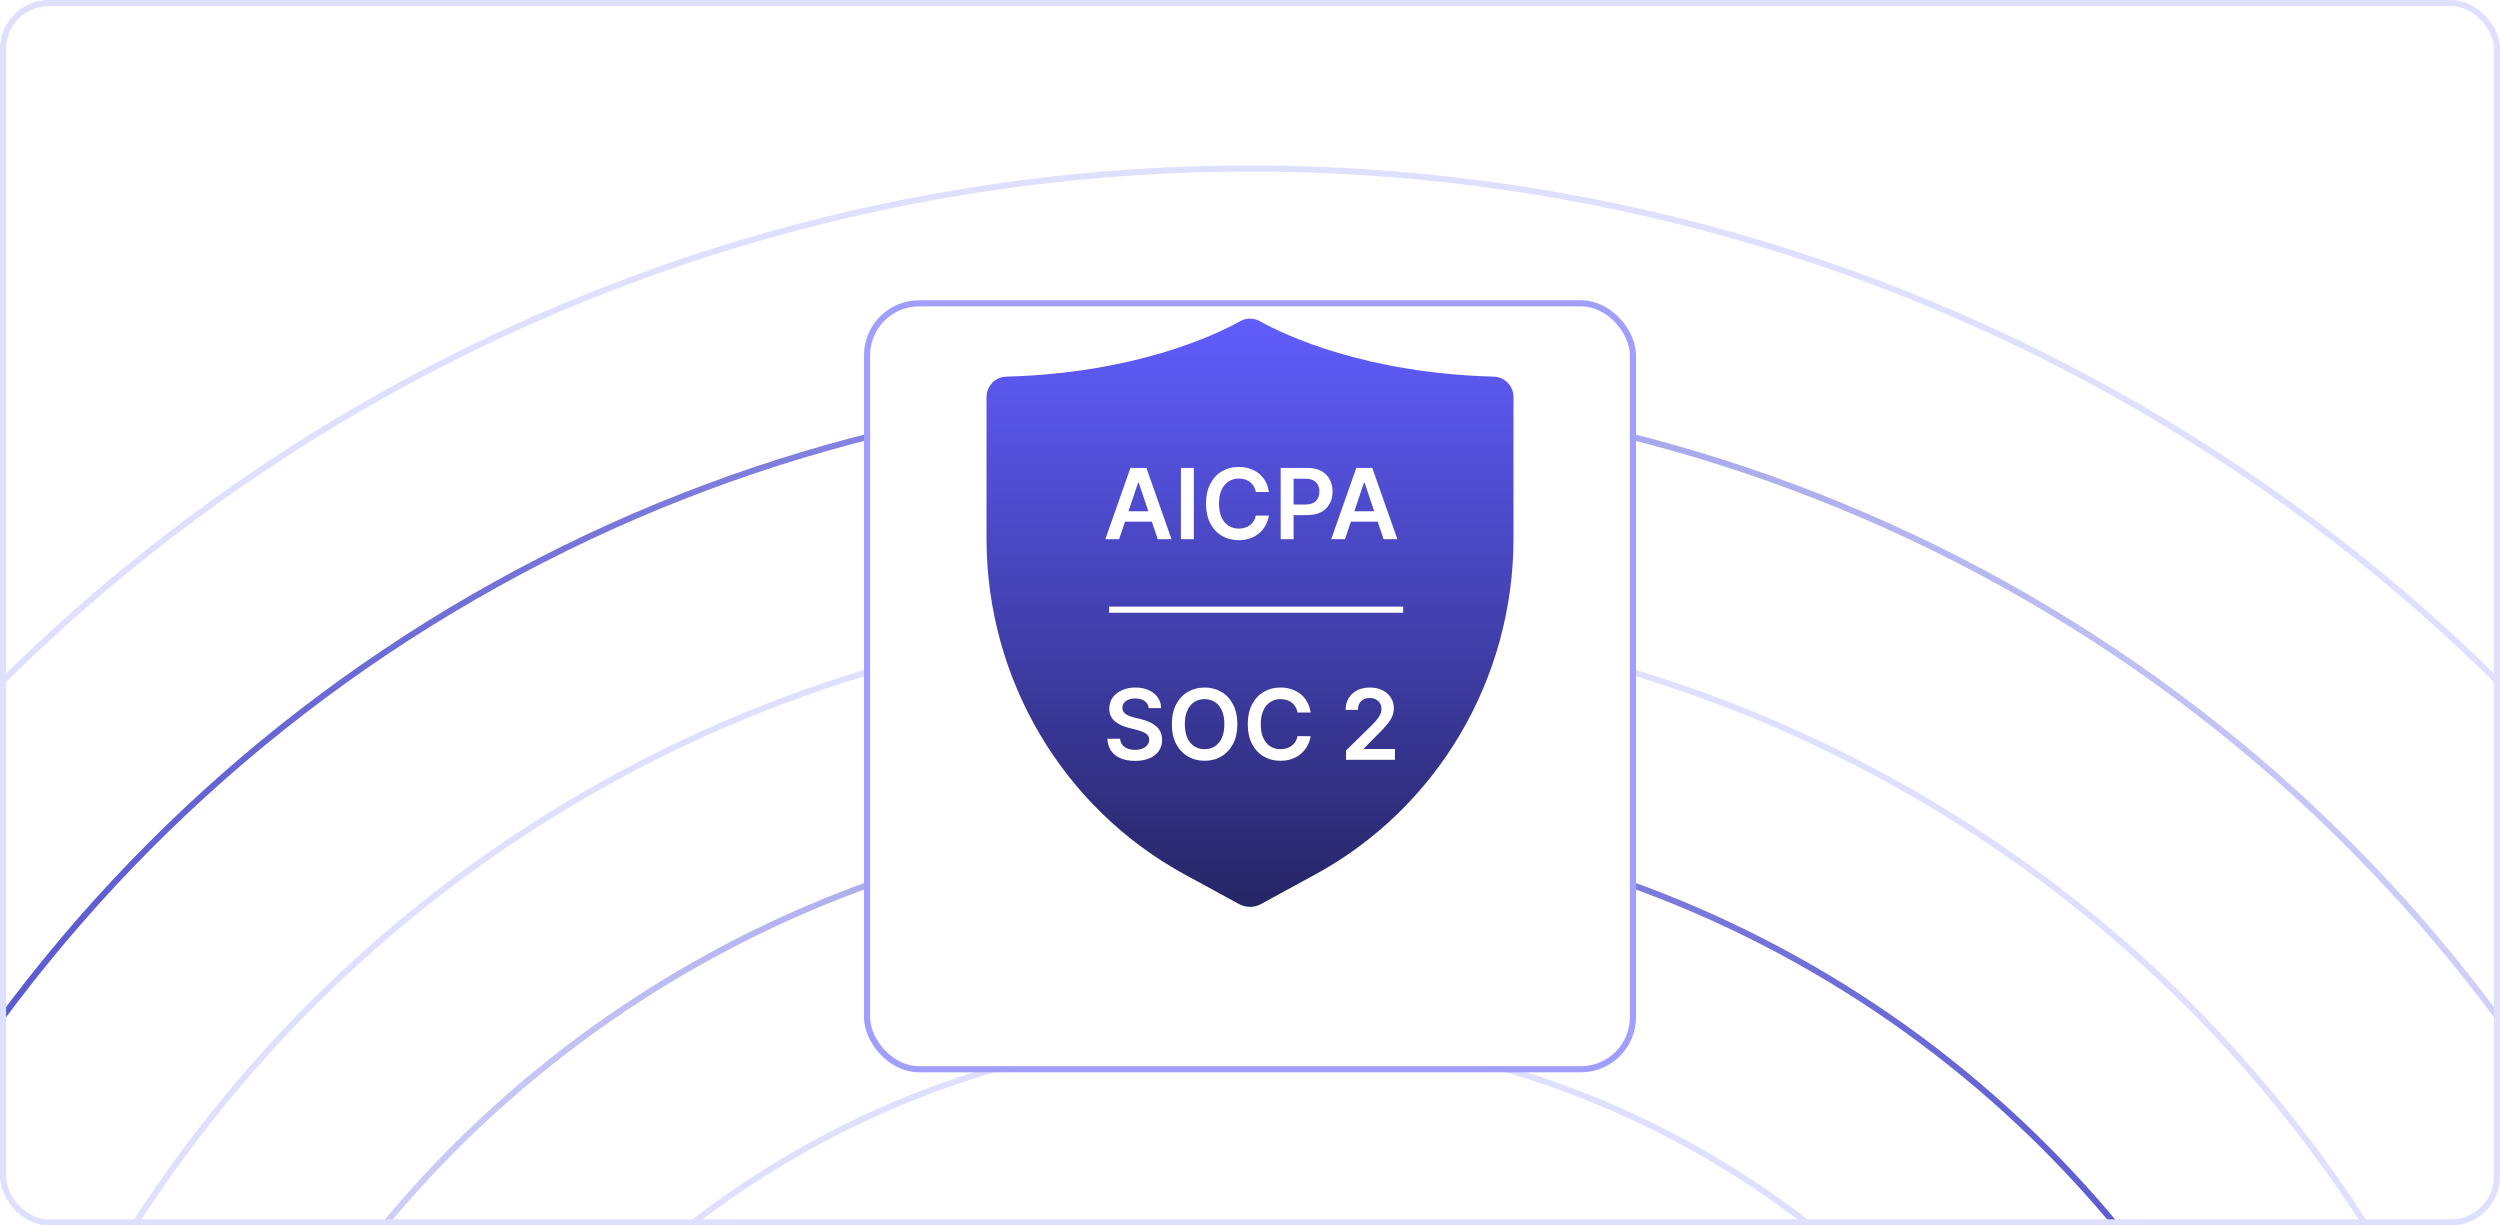 <svg width="408" height="200" viewBox="0 0 408 200" fill="none" xmlns="http://www.w3.org/2000/svg">
<g clip-path="url(#clip0_750_65)">
<rect width="408" height="200" rx="8" fill="white"/>
<circle cx="204" cy="317" r="289.5" stroke="#DFDFFF"/>
<circle cx="204" cy="317" r="253.5" stroke="url(#paint0_linear_750_65)"/>
<circle cx="204" cy="317" r="216.5" stroke="#DFDFFF"/>
<circle cx="204" cy="317" r="183.5" stroke="url(#paint1_linear_750_65)"/>
<circle cx="204" cy="317" r="148.5" stroke="#DFDFFF"/>
<g filter="url(#filter0_dd_750_65)">
<rect x="142" y="38" width="124" height="124" rx="8" fill="white"/>
<rect x="141.5" y="37.5" width="125" height="125" rx="8.5" stroke="#A09EFE"/>
</g>
<path d="M205.78 147.544L214.651 142.711C234.576 131.859 247 110.814 247 87.921V64.811C247 63.013 245.592 61.519 243.814 61.47C222.85 60.895 209.846 54.774 205.565 52.404C204.592 51.865 203.411 51.865 202.437 52.404C198.156 54.774 185.15 60.895 164.186 61.47C162.408 61.519 161 63.013 161 64.811V87.924C161 110.816 173.424 131.859 193.349 142.714L202.22 147.547C203.331 148.151 204.669 148.151 205.78 147.547V147.544Z" fill="url(#paint2_linear_750_65)"/>
<path d="M182.642 88H180.392L184.489 76.364H187.091L191.193 88H188.943L185.835 78.75H185.744L182.642 88ZM182.716 83.438H188.852V85.131H182.716V83.438ZM194.834 76.364V88H192.726V76.364H194.834ZM207.077 80.29H204.952C204.891 79.941 204.779 79.633 204.616 79.364C204.454 79.091 204.251 78.86 204.009 78.671C203.766 78.481 203.49 78.339 203.179 78.244C202.872 78.146 202.541 78.097 202.185 78.097C201.552 78.097 200.991 78.256 200.503 78.574C200.014 78.888 199.632 79.35 199.355 79.96C199.079 80.566 198.94 81.307 198.94 82.182C198.94 83.072 199.079 83.822 199.355 84.432C199.635 85.038 200.018 85.496 200.503 85.807C200.991 86.114 201.55 86.267 202.179 86.267C202.527 86.267 202.853 86.222 203.156 86.131C203.463 86.036 203.738 85.898 203.98 85.716C204.226 85.534 204.433 85.311 204.599 85.046C204.77 84.78 204.887 84.477 204.952 84.136L207.077 84.148C206.997 84.701 206.825 85.22 206.56 85.704C206.298 86.189 205.955 86.617 205.531 86.989C205.107 87.356 204.611 87.644 204.043 87.852C203.474 88.057 202.844 88.159 202.151 88.159C201.128 88.159 200.215 87.922 199.412 87.449C198.609 86.975 197.976 86.292 197.514 85.398C197.052 84.504 196.821 83.432 196.821 82.182C196.821 80.928 197.054 79.856 197.52 78.966C197.986 78.072 198.62 77.388 199.423 76.915C200.226 76.441 201.135 76.204 202.151 76.204C202.798 76.204 203.401 76.296 203.957 76.477C204.514 76.659 205.01 76.926 205.446 77.278C205.882 77.627 206.24 78.055 206.52 78.562C206.804 79.066 206.99 79.642 207.077 80.29ZM209.007 88V76.364H213.371C214.265 76.364 215.015 76.53 215.621 76.864C216.231 77.197 216.691 77.655 217.001 78.239C217.316 78.818 217.473 79.477 217.473 80.216C217.473 80.962 217.316 81.625 217.001 82.204C216.687 82.784 216.223 83.24 215.609 83.574C214.996 83.903 214.24 84.068 213.342 84.068H210.45V82.335H213.058C213.581 82.335 214.009 82.244 214.342 82.062C214.676 81.881 214.922 81.631 215.081 81.312C215.244 80.994 215.325 80.629 215.325 80.216C215.325 79.803 215.244 79.439 215.081 79.125C214.922 78.811 214.674 78.566 214.337 78.392C214.003 78.214 213.573 78.125 213.047 78.125H211.115V88H209.007ZM219.501 88H217.251L221.348 76.364H223.95L228.053 88H225.803L222.695 78.75H222.604L219.501 88ZM219.575 83.438H225.712V85.131H219.575V83.438Z" fill="white"/>
<path d="M187.472 115.562C187.419 115.066 187.195 114.68 186.801 114.403C186.411 114.127 185.903 113.989 185.278 113.989C184.839 113.989 184.462 114.055 184.148 114.188C183.833 114.32 183.593 114.5 183.426 114.727C183.259 114.955 183.174 115.214 183.17 115.506C183.17 115.748 183.225 115.958 183.335 116.136C183.449 116.314 183.602 116.466 183.795 116.591C183.989 116.712 184.203 116.814 184.438 116.898C184.672 116.981 184.909 117.051 185.148 117.108L186.239 117.381C186.678 117.483 187.1 117.621 187.506 117.795C187.915 117.97 188.28 118.189 188.602 118.455C188.928 118.72 189.186 119.04 189.375 119.415C189.564 119.79 189.659 120.229 189.659 120.733C189.659 121.415 189.485 122.015 189.136 122.534C188.788 123.049 188.284 123.453 187.625 123.744C186.97 124.032 186.176 124.176 185.244 124.176C184.339 124.176 183.553 124.036 182.886 123.756C182.223 123.475 181.705 123.066 181.33 122.528C180.958 121.991 180.758 121.335 180.727 120.562H182.801C182.831 120.968 182.956 121.305 183.176 121.574C183.396 121.843 183.682 122.044 184.034 122.176C184.39 122.309 184.788 122.375 185.227 122.375C185.686 122.375 186.087 122.307 186.432 122.17C186.78 122.03 187.053 121.837 187.25 121.591C187.447 121.341 187.547 121.049 187.551 120.716C187.547 120.413 187.458 120.163 187.284 119.966C187.11 119.765 186.866 119.598 186.551 119.466C186.241 119.33 185.877 119.208 185.46 119.102L184.136 118.761C183.178 118.515 182.42 118.142 181.864 117.642C181.311 117.138 181.034 116.47 181.034 115.636C181.034 114.951 181.22 114.35 181.591 113.835C181.966 113.32 182.475 112.92 183.119 112.636C183.763 112.348 184.492 112.205 185.307 112.205C186.133 112.205 186.856 112.348 187.477 112.636C188.102 112.92 188.593 113.316 188.949 113.824C189.305 114.328 189.489 114.907 189.5 115.562H187.472ZM201.936 118.182C201.936 119.436 201.701 120.509 201.232 121.403C200.766 122.294 200.129 122.975 199.322 123.449C198.519 123.922 197.608 124.159 196.589 124.159C195.571 124.159 194.658 123.922 193.851 123.449C193.048 122.972 192.411 122.288 191.942 121.398C191.476 120.504 191.243 119.432 191.243 118.182C191.243 116.928 191.476 115.856 191.942 114.966C192.411 114.072 193.048 113.388 193.851 112.915C194.658 112.441 195.571 112.205 196.589 112.205C197.608 112.205 198.519 112.441 199.322 112.915C200.129 113.388 200.766 114.072 201.232 114.966C201.701 115.856 201.936 116.928 201.936 118.182ZM199.817 118.182C199.817 117.299 199.679 116.555 199.402 115.949C199.129 115.339 198.75 114.879 198.266 114.568C197.781 114.254 197.222 114.097 196.589 114.097C195.957 114.097 195.398 114.254 194.913 114.568C194.429 114.879 194.048 115.339 193.771 115.949C193.499 116.555 193.362 117.299 193.362 118.182C193.362 119.064 193.499 119.811 193.771 120.42C194.048 121.027 194.429 121.487 194.913 121.801C195.398 122.112 195.957 122.267 196.589 122.267C197.222 122.267 197.781 122.112 198.266 121.801C198.75 121.487 199.129 121.027 199.402 120.42C199.679 119.811 199.817 119.064 199.817 118.182ZM213.889 116.29H211.764C211.704 115.941 211.592 115.633 211.429 115.364C211.266 115.091 211.063 114.86 210.821 114.67C210.579 114.481 210.302 114.339 209.991 114.244C209.685 114.146 209.353 114.097 208.997 114.097C208.365 114.097 207.804 114.256 207.315 114.574C206.827 114.888 206.444 115.35 206.168 115.96C205.891 116.566 205.753 117.307 205.753 118.182C205.753 119.072 205.891 119.822 206.168 120.432C206.448 121.038 206.83 121.496 207.315 121.807C207.804 122.114 208.363 122.267 208.991 122.267C209.34 122.267 209.666 122.222 209.969 122.131C210.276 122.036 210.55 121.898 210.793 121.716C211.039 121.534 211.245 121.311 211.412 121.045C211.582 120.78 211.7 120.477 211.764 120.136L213.889 120.148C213.81 120.701 213.637 121.22 213.372 121.705C213.111 122.189 212.768 122.617 212.344 122.989C211.92 123.356 211.423 123.644 210.855 123.852C210.287 124.057 209.656 124.159 208.963 124.159C207.94 124.159 207.027 123.922 206.224 123.449C205.421 122.975 204.789 122.292 204.327 121.398C203.865 120.504 203.634 119.432 203.634 118.182C203.634 116.928 203.866 115.856 204.332 114.966C204.798 114.072 205.433 113.388 206.236 112.915C207.039 112.441 207.948 112.205 208.963 112.205C209.611 112.205 210.213 112.295 210.77 112.477C211.327 112.659 211.823 112.926 212.259 113.278C212.694 113.627 213.052 114.055 213.332 114.562C213.616 115.066 213.802 115.642 213.889 116.29ZM219.675 124V122.477L223.714 118.517C224.101 118.127 224.423 117.78 224.68 117.477C224.938 117.174 225.131 116.881 225.26 116.597C225.389 116.312 225.453 116.009 225.453 115.688C225.453 115.32 225.37 115.006 225.203 114.744C225.036 114.479 224.807 114.275 224.516 114.131C224.224 113.987 223.893 113.915 223.521 113.915C223.139 113.915 222.804 113.994 222.516 114.153C222.228 114.309 222.004 114.53 221.845 114.818C221.69 115.106 221.612 115.449 221.612 115.847H219.607C219.607 115.108 219.775 114.466 220.112 113.92C220.449 113.375 220.913 112.953 221.504 112.653C222.099 112.354 222.781 112.205 223.55 112.205C224.33 112.205 225.016 112.35 225.607 112.642C226.197 112.934 226.656 113.333 226.982 113.841C227.311 114.348 227.476 114.928 227.476 115.58C227.476 116.015 227.393 116.443 227.226 116.864C227.059 117.284 226.766 117.75 226.345 118.261C225.929 118.773 225.343 119.392 224.589 120.119L222.584 122.159V122.239H227.652V124H219.675Z" fill="white"/>
<line x1="181" y1="99.5" x2="229" y2="99.5" stroke="white"/>
</g>
<rect x="0.5" y="0.5" width="407" height="199" rx="7.5" stroke="#DFDFFF"/>
<defs>
<filter id="filter0_dd_750_65" x="129" y="33" width="150" height="150" filterUnits="userSpaceOnUse" color-interpolation-filters="sRGB">
<feFlood flood-opacity="0" result="BackgroundImageFix"/>
<feColorMatrix in="SourceAlpha" type="matrix" values="0 0 0 0 0 0 0 0 0 0 0 0 0 0 0 0 0 0 127 0" result="hardAlpha"/>
<feMorphology radius="2" operator="erode" in="SourceAlpha" result="effect1_dropShadow_750_65"/>
<feOffset dy="4"/>
<feGaussianBlur stdDeviation="4"/>
<feComposite in2="hardAlpha" operator="out"/>
<feColorMatrix type="matrix" values="0 0 0 0 0.875 0 0 0 0 0.875 0 0 0 0 1 0 0 0 1 0"/>
<feBlend mode="normal" in2="BackgroundImageFix" result="effect1_dropShadow_750_65"/>
<feColorMatrix in="SourceAlpha" type="matrix" values="0 0 0 0 0 0 0 0 0 0 0 0 0 0 0 0 0 0 127 0" result="hardAlpha"/>
<feMorphology radius="4" operator="erode" in="SourceAlpha" result="effect2_dropShadow_750_65"/>
<feOffset dy="8"/>
<feGaussianBlur stdDeviation="8"/>
<feComposite in2="hardAlpha" operator="out"/>
<feColorMatrix type="matrix" values="0 0 0 0 0.969 0 0 0 0 0.969 0 0 0 0 1 0 0 0 0.25 0"/>
<feBlend mode="normal" in2="effect1_dropShadow_750_65" result="effect2_dropShadow_750_65"/>
<feBlend mode="normal" in="SourceGraphic" in2="effect2_dropShadow_750_65" result="shape"/>
</filter>
<linearGradient id="paint0_linear_750_65" x1="458" y1="317" x2="-50" y2="317" gradientUnits="userSpaceOnUse">
<stop stop-color="#DFDFFF"/>
<stop offset="1" stop-color="#4D4BCB"/>
</linearGradient>
<linearGradient id="paint1_linear_750_65" x1="20" y1="317" x2="388" y2="317" gradientUnits="userSpaceOnUse">
<stop stop-color="#DFDFFF"/>
<stop offset="1" stop-color="#4D4BCB"/>
</linearGradient>
<linearGradient id="paint2_linear_750_65" x1="204" y1="52" x2="204" y2="148" gradientUnits="userSpaceOnUse">
<stop stop-color="#605DFD"/>
<stop offset="1" stop-color="#262565"/>
</linearGradient>
<clipPath id="clip0_750_65">
<rect width="408" height="200" rx="8" fill="white"/>
</clipPath>
</defs>
</svg>
